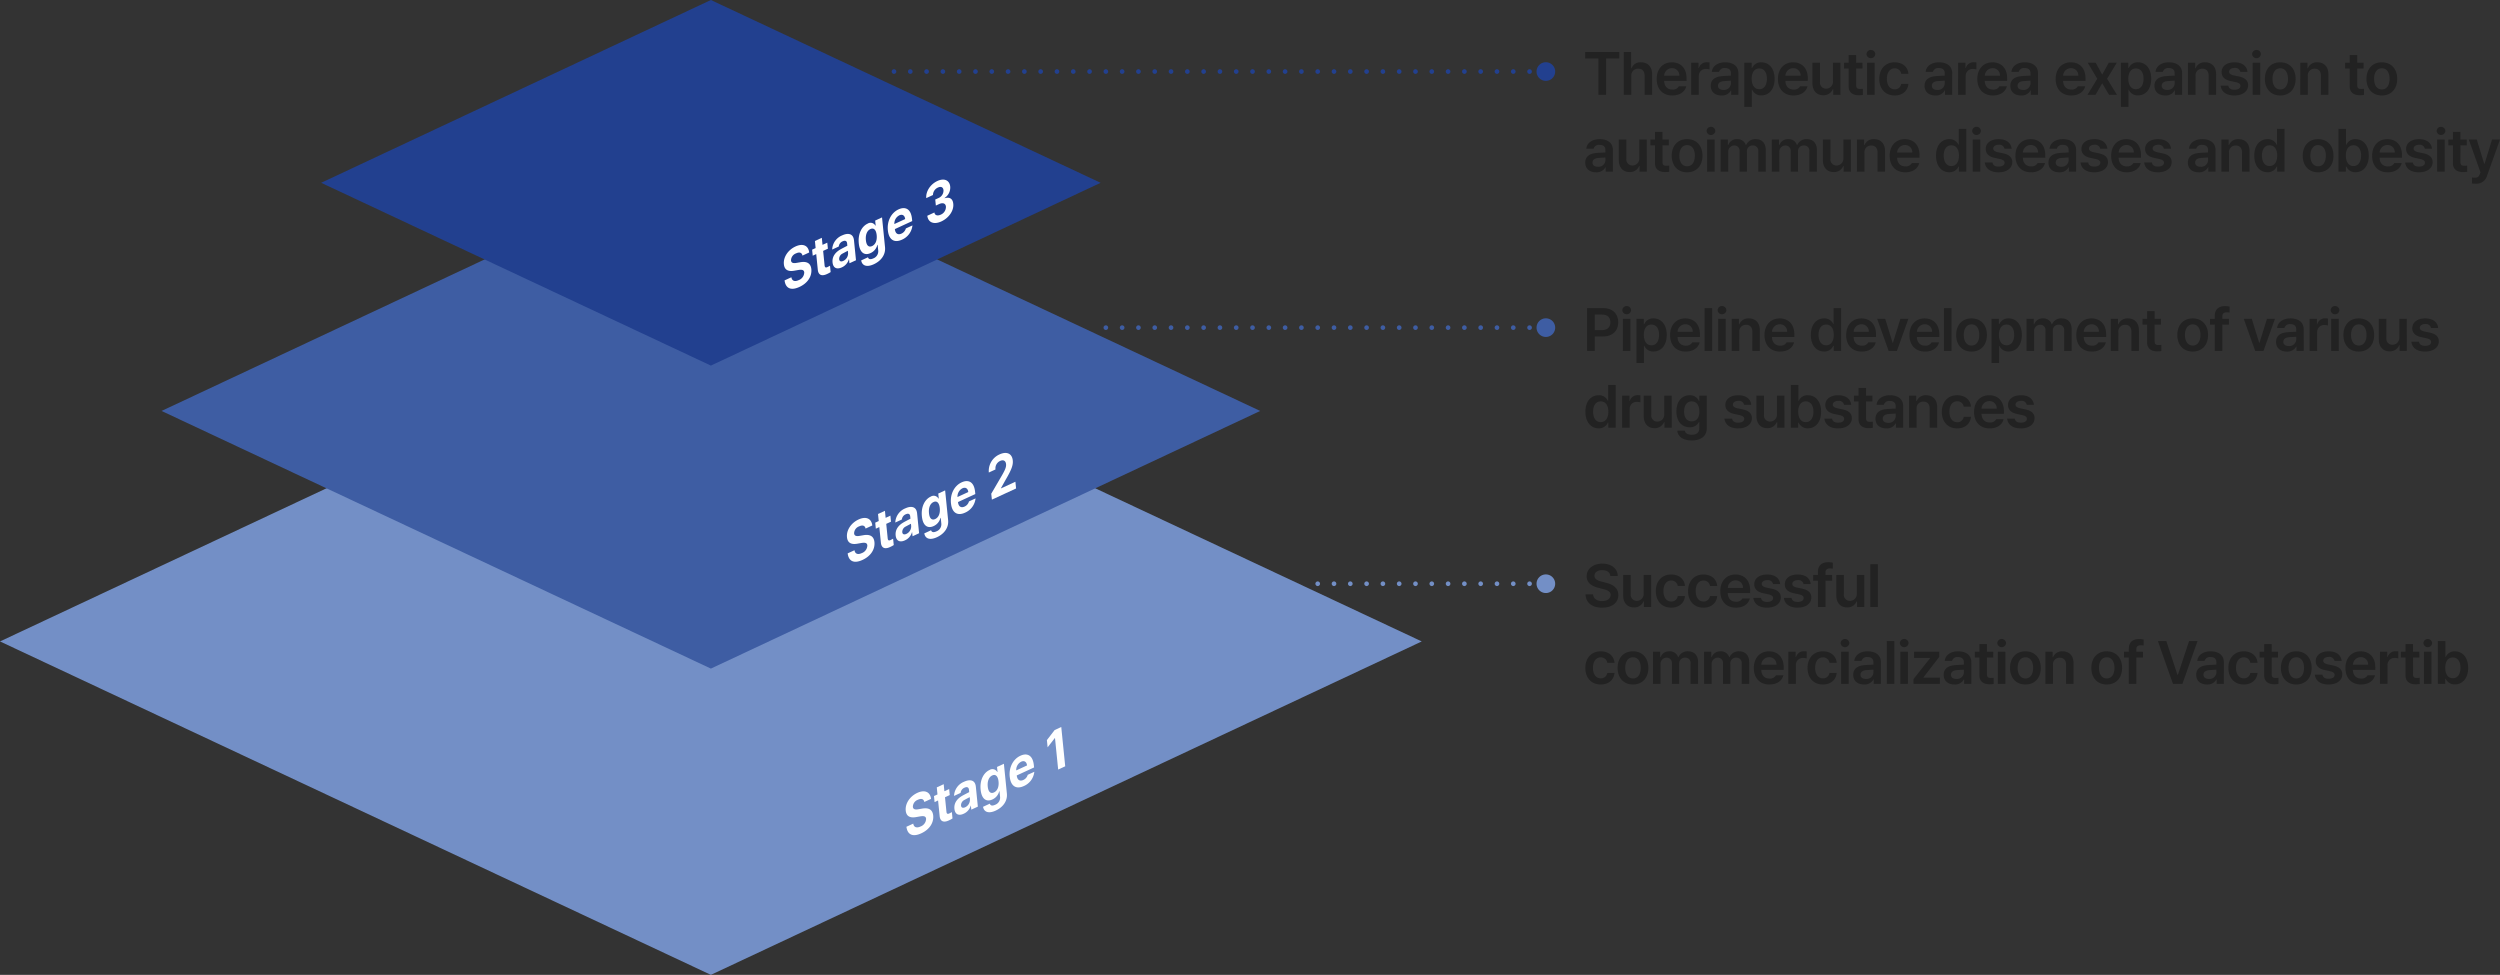 <svg xmlns="http://www.w3.org/2000/svg" width="1073.836" height="418.732" viewBox="0 0 1073.836 418.732">
  <rect x="0" y="0" width="1073.836" height="418.732" fill="#333333" stroke="none"/>
  <g id="vision02-img01_pc_en" transform="translate(-390 -1729.268)">
    <path id="패스_7060" data-name="패스 7060" d="M0,275.517,305.346,418.732,610.691,275.517,305.346,132.3Z" transform="translate(390 1729.268)" fill="#738fc6"/>
    <path id="패스_7061" data-name="패스 7061" d="M541.3,176.517,305.346,287.186,69.391,176.517,305.346,65.848Z" transform="translate(390 1729.268)" fill="#3e5da3"/>
    <path id="패스_7062" data-name="패스 7062" d="M305.346,0l-167.4,78.517,167.4,78.517,167.4-78.517Z" transform="translate(390 1729.268)" fill="#22408f"/>
    <path id="패스_7063" data-name="패스 7063" d="M394.3,343.512a3.244,3.244,0,0,0-2.191,3.037c.112,1.231,1.25,1.277,2.537,1.026l1.341-.23c2.554-.482,4.558.13,4.85,2.936.3,3.094-1.566,6.029-5.108,7.652-3.509,1.632-5.936.775-6.391-2.808l2.93-1.352c.27,1.655,1.52,1.981,3.126,1.241a3.586,3.586,0,0,0,2.394-3.326c-.116-1.154-1.072-1.276-2.7-1l-1.63.288c-2.517.431-4.165-.3-4.413-2.769-.318-3.064,1.8-6.176,4.984-7.646,3.219-1.487,5.545-.388,5.884,2.58l-2.888,1.334c-.256-1.287-1.247-1.647-2.722-.966" transform="translate(390 1729.268)" fill="#fff"/>
    <path id="패스_7064" data-name="패스 7064" d="M407.954,341.506l-2.046.944.621,6.18c.092,1.02.548,1.064,1.152.81.3-.139.819-.414,1.176-.616l.275,2.728a11.138,11.138,0,0,1-1.574.849c-2.144,1-3.722.559-3.949-1.911l-.67-6.67-1.505.7-.259-2.589,1.505-.694-.3-3.032,2.969-1.371.3,3.031,2.046-.944Z" transform="translate(390 1729.268)" fill="#fff"/>
    <path id="패스_7065" data-name="패스 7065" d="M413.614,341.649c.776-.419,2.232-1.176,2.691-1.413l-.1-1.026c-.117-1.056-.8-1.375-1.914-.873a2.706,2.706,0,0,0-1.665,2.233l-2.828,1.306a6.842,6.842,0,0,1,4.319-6.1c2.378-1.1,4.749-.9,5.046,2.161l.857,8.536-2.808,1.3-.176-1.749-.08.037a5.4,5.4,0,0,1-2.991,3.456c-2.084.973-3.748.4-4.01-2.1-.274-2.826,1.58-4.646,3.661-5.766m.953,5.1a3.549,3.549,0,0,0,2.048-3.435l-.093-.92c-.449.231-1.714.9-2.211,1.179a2.57,2.57,0,0,0-1.519,2.433c.1.969.821,1.172,1.775.743" transform="translate(390 1729.268)" fill="#fff"/>
    <path id="패스_7066" data-name="패스 7066" d="M422.25,346.545l2.927-1.352c.263.941,1.131,1.016,2.315.47a3.263,3.263,0,0,0,2.06-3.514l-.231-2.309-.141.065a5.155,5.155,0,0,1-2.9,3.489c-2.456,1.145-4.635.04-5.059-4.181-.43-4.279,1.381-7.348,3.788-8.459a2.338,2.338,0,0,1,3.339.85l.121-.056-.213-2.122,2.95-1.361,1.286,12.8c.314,3.235-1.707,5.888-4.806,7.319-3.01,1.389-5.023.671-5.433-1.641m4.69-6.167c1.482-.7,2.192-2.415,1.966-4.665s-1.205-3.323-2.7-2.634c-1.515.7-2.164,2.6-1.935,4.774.21,2.2,1.162,3.209,2.668,2.525" transform="translate(390 1729.268)" fill="#fff"/>
    <path id="패스_7067" data-name="패스 7067" d="M433.709,333.593c-.4-3.9,1.408-7.507,4.6-8.979,2.858-1.32,5.326-.263,5.76,4.052l.1.979-7.443,3.436c.192,1.912,1.284,2.64,2.82,1.944a3.405,3.405,0,0,0,1.9-2.219l2.828-1.3a7.49,7.49,0,0,1-4.525,6.139c-3.341,1.53-5.639-.031-6.032-4.047m7.429-4.82c-.165-1.535-1.188-2.221-2.512-1.6a3.962,3.962,0,0,0-2.123,3.738Z" transform="translate(390 1729.268)" fill="#fff"/>
    <path id="패스_7068" data-name="패스 7068" d="M457.546,329.153l-3.028,1.4L453.155,317l-.08.036L449.989,321l-.311-3.1L453,313.584l2.849-1.315Z" transform="translate(390 1729.268)" fill="#fff"/>
    <path id="패스_7069" data-name="패스 7069" d="M369.064,226.08a3.244,3.244,0,0,0-2.191,3.037c.112,1.23,1.25,1.277,2.537,1.025l1.341-.229c2.554-.483,4.558.129,4.85,2.935.3,3.094-1.566,6.03-5.108,7.653-3.509,1.632-5.936.775-6.391-2.809l2.93-1.351c.27,1.655,1.52,1.981,3.126,1.24a3.586,3.586,0,0,0,2.394-3.326c-.116-1.154-1.072-1.275-2.7-1l-1.63.288c-2.517.43-4.165-.3-4.413-2.77-.318-3.063,1.8-6.176,4.984-7.645,3.219-1.487,5.545-.388,5.884,2.579l-2.888,1.334c-.256-1.286-1.247-1.646-2.722-.965" transform="translate(390 1729.268)" fill="#fff"/>
    <path id="패스_7070" data-name="패스 7070" d="M382.716,224.073l-2.046.944.621,6.18c.092,1.02.548,1.064,1.152.81.3-.139.819-.414,1.176-.616l.275,2.728a11.141,11.141,0,0,1-1.574.849c-2.144,1-3.722.559-3.949-1.911l-.67-6.67-1.5.7-.259-2.589,1.5-.694-.3-3.032,2.969-1.371.3,3.031,2.046-.944Z" transform="translate(390 1729.268)" fill="#fff"/>
    <path id="패스_7071" data-name="패스 7071" d="M388.376,224.216c.776-.419,2.232-1.176,2.691-1.413l-.1-1.026c-.117-1.056-.8-1.375-1.914-.873a2.706,2.706,0,0,0-1.665,2.233l-2.828,1.306a6.841,6.841,0,0,1,4.319-6.095c2.378-1.1,4.749-.9,5.046,2.161l.857,8.536-2.808,1.3-.176-1.749-.08.037a5.4,5.4,0,0,1-2.991,3.456c-2.084.973-3.748.4-4.01-2.1-.274-2.826,1.58-4.646,3.661-5.766m.953,5.1a3.549,3.549,0,0,0,2.048-3.435l-.093-.92c-.449.231-1.714.9-2.211,1.179a2.57,2.57,0,0,0-1.519,2.433c.1.969.821,1.172,1.775.743" transform="translate(390 1729.268)" fill="#fff"/>
    <path id="패스_7072" data-name="패스 7072" d="M397.012,229.112l2.927-1.352c.263.941,1.131,1.016,2.315.47a3.263,3.263,0,0,0,2.06-3.514l-.231-2.309-.141.065a5.155,5.155,0,0,1-2.9,3.489c-2.456,1.145-4.635.04-5.059-4.181-.43-4.279,1.381-7.348,3.788-8.459a2.338,2.338,0,0,1,3.339.85l.121-.056-.213-2.122,2.95-1.361,1.286,12.8c.314,3.235-1.707,5.888-4.806,7.319-3.01,1.389-5.023.671-5.433-1.641m4.69-6.167c1.482-.7,2.192-2.415,1.966-4.665s-1.2-3.323-2.7-2.634c-1.515.7-2.164,2.6-1.935,4.774.21,2.2,1.162,3.209,2.668,2.525" transform="translate(390 1729.268)" fill="#fff"/>
    <path id="패스_7073" data-name="패스 7073" d="M408.47,216.161c-.4-3.9,1.408-7.507,4.6-8.979,2.858-1.32,5.326-.263,5.76,4.052l.1.979-7.443,3.436c.192,1.912,1.284,2.64,2.82,1.944a3.406,3.406,0,0,0,1.9-2.219l2.828-1.3a7.49,7.49,0,0,1-4.525,6.139c-3.341,1.53-5.639-.031-6.032-4.047m7.429-4.82c-.165-1.535-1.188-2.221-2.512-1.6a3.962,3.962,0,0,0-2.123,3.738Z" transform="translate(390 1729.268)" fill="#fff"/>
    <path id="패스_7074" data-name="패스 7074" d="M425.773,212.077l4.655-7.98c1.2-2.131,1.842-3.4,1.707-4.743-.151-1.5-1.217-1.987-2.55-1.359a3.484,3.484,0,0,0-1.985,3.648l-2.868,1.325a7.758,7.758,0,0,1,4.612-7.79c3.11-1.436,5.382-.327,5.677,2.6.193,1.924-.451,3.869-3.124,8.4l-1.956,3.514.01.094,6.2-2.862.29,2.891-10.392,4.8Z" transform="translate(390 1729.268)" fill="#fff"/>
    <path id="패스_7075" data-name="패스 7075" d="M341.96,108.827a3.244,3.244,0,0,0-2.191,3.037c.112,1.23,1.25,1.277,2.537,1.025l1.341-.229c2.554-.483,4.558.129,4.85,2.935.3,3.094-1.566,6.03-5.108,7.653-3.509,1.632-5.936.775-6.391-2.809l2.93-1.351c.27,1.655,1.52,1.981,3.126,1.24A3.586,3.586,0,0,0,345.448,117c-.116-1.154-1.072-1.275-2.7-1l-1.63.288c-2.517.43-4.165-.3-4.413-2.77-.318-3.063,1.8-6.176,4.984-7.645,3.219-1.487,5.545-.388,5.884,2.579l-2.888,1.334c-.256-1.286-1.247-1.646-2.722-.965" transform="translate(390 1729.268)" fill="#fff"/>
    <path id="패스_7076" data-name="패스 7076" d="M355.611,106.82l-2.046.944.621,6.18c.092,1.02.548,1.064,1.152.81.3-.139.819-.414,1.176-.616l.275,2.728a11.139,11.139,0,0,1-1.574.849c-2.144,1-3.722.559-3.949-1.911l-.67-6.67-1.505.7-.259-2.589,1.505-.694-.3-3.032L353,102.144l.3,3.031,2.046-.944Z" transform="translate(390 1729.268)" fill="#fff"/>
    <path id="패스_7077" data-name="패스 7077" d="M361.271,106.963c.776-.419,2.232-1.176,2.691-1.413l-.1-1.026c-.117-1.056-.8-1.375-1.914-.873a2.706,2.706,0,0,0-1.665,2.233l-2.828,1.306a6.841,6.841,0,0,1,4.319-6.1c2.378-1.1,4.749-.9,5.046,2.161l.857,8.536-2.808,1.3-.176-1.749-.08.037a5.4,5.4,0,0,1-2.991,3.456c-2.084.973-3.748.4-4.01-2.1-.274-2.826,1.58-4.646,3.661-5.766m.953,5.1a3.549,3.549,0,0,0,2.048-3.435l-.093-.92c-.449.231-1.714.9-2.211,1.179a2.57,2.57,0,0,0-1.519,2.433c.1.969.821,1.172,1.775.743" transform="translate(390 1729.268)" fill="#fff"/>
    <path id="패스_7078" data-name="패스 7078" d="M369.908,111.859l2.927-1.352c.263.941,1.131,1.016,2.315.47a3.263,3.263,0,0,0,2.06-3.514l-.231-2.309-.141.065a5.155,5.155,0,0,1-2.9,3.489c-2.456,1.145-4.635.04-5.059-4.181-.43-4.279,1.381-7.348,3.788-8.459a2.338,2.338,0,0,1,3.339.85l.121-.056-.213-2.122,2.95-1.361,1.286,12.8c.314,3.235-1.707,5.888-4.806,7.319-3.01,1.389-5.023.671-5.433-1.641m4.69-6.167c1.482-.7,2.192-2.415,1.966-4.665s-1.2-3.323-2.7-2.634c-1.515.7-2.164,2.6-1.935,4.774.21,2.2,1.162,3.209,2.668,2.525" transform="translate(390 1729.268)" fill="#fff"/>
    <path id="패스_7079" data-name="패스 7079" d="M381.366,98.908c-.4-3.9,1.408-7.507,4.6-8.979,2.858-1.32,5.326-.263,5.76,4.052l.1.979L384.378,98.4c.192,1.912,1.284,2.64,2.82,1.944a3.406,3.406,0,0,0,1.9-2.219l2.828-1.305a7.49,7.49,0,0,1-4.525,6.139c-3.341,1.53-5.639-.031-6.032-4.047m7.429-4.82c-.165-1.535-1.188-2.221-2.512-1.6a3.962,3.962,0,0,0-2.123,3.738Z" transform="translate(390 1729.268)" fill="#fff"/>
    <path id="패스_7080" data-name="패스 7080" d="M398.306,92.674l3.049-1.408c.178,1.236,1.313,1.578,2.72.941a3.612,3.612,0,0,0,2.234-3.448c-.128-1.38-1.278-1.862-2.984-1.087l-1.345.621-.26-2.588,1.345-.621a3.5,3.5,0,0,0,2.2-3.359c-.12-1.3-1.062-1.791-2.345-1.187a3.553,3.553,0,0,0-2.174,3.224L397.86,85.1c-.241-2.926,1.8-5.981,4.781-7.357,3.029-1.4,5.255-.242,5.514,2.433a5.323,5.323,0,0,1-2.391,4.837l.015.14c2.167-.683,3.492.279,3.683,2.4.311,2.882-1.838,6.046-5.117,7.561-3.189,1.472-5.682.487-6.039-2.435" transform="translate(390 1729.268)" fill="#fff"/>
    <path id="패스_7091" data-name="패스 7091" d="M0,0H610.691V418.732H0Z" transform="translate(390 1729.268)" fill="none"/>
    <path id="패스_7092" data-name="패스 7092" d="M.889-15.615H6.576V0h3.3V-15.615h5.662v-2.768H.889ZM20.707-8.074a2.862,2.862,0,0,1,3-3.148c1.7-.013,2.7,1.066,2.717,2.945V0h3.225V-8.785c0-3.326-1.892-5.18-4.748-5.18a4.011,4.011,0,0,0-4.088,2.514H20.63v-6.932H17.457V0h3.25ZM38.315.279c3.2,0,5.408-1.574,5.992-3.961H41.134A2.915,2.915,0,0,1,38.341-2.26c-2.095.013-3.479-1.384-3.529-3.732h9.623V-7.008c0-4.837-2.92-6.957-6.3-6.957-3.936,0-6.525,2.895-6.525,7.16C31.612-2.488,34.164.279,38.315.279ZM34.824-8.2a3.357,3.357,0,0,1,3.364-3.25A3.081,3.081,0,0,1,41.337-8.2ZM46.428,0h3.25V-8.125a2.97,2.97,0,0,1,3.123-3,6.266,6.266,0,0,1,1.5.2v-3a11.051,11.051,0,0,0-1.168-.076,3.437,3.437,0,0,0-3.4,2.488h-.152v-2.285H46.428ZM54.82-3.885c0,2.729,1.993,4.164,4.621,4.164A4.281,4.281,0,0,0,63.5-1.9h.1V0h3.1V-9.217c0-3.669-3.021-4.748-5.637-4.748-3.453,0-5.561,1.765-5.789,4.113H58.4a2.384,2.384,0,0,1,2.59-1.65c1.612,0,2.488.787,2.488,2.158l.013,1.1c-.609.025-2.577.114-3.542.19C57.4-7.884,54.82-6.982,54.82-3.885Zm3.123-.025c0-1.206.978-1.854,2.514-1.98.647-.051,2.45-.165,3.034-.19l.013,1.13a2.953,2.953,0,0,1-3.225,2.844C58.921-2.107,57.943-2.717,57.943-3.91ZM69.23,5.18h3.25V-2.184h.127A4.182,4.182,0,0,0,76.568.254c3.25-.013,5.675-2.6,5.687-7.135-.013-4.6-2.514-7.084-5.687-7.084a4.119,4.119,0,0,0-3.961,2.437h-.2v-2.26H69.23ZM72.4-6.906c.013-2.679,1.155-4.405,3.275-4.418,2.171.013,3.275,1.854,3.275,4.418,0,2.6-1.13,4.494-3.275,4.494C73.585-2.412,72.417-4.215,72.4-6.906ZM90.394.279c3.2,0,5.408-1.574,5.992-3.961H93.212A2.915,2.915,0,0,1,90.419-2.26c-2.095.013-3.479-1.384-3.529-3.732h9.623V-7.008c0-4.837-2.92-6.957-6.3-6.957-3.936,0-6.525,2.895-6.525,7.16C83.691-2.488,86.242.279,90.394.279ZM86.9-8.2a3.357,3.357,0,0,1,3.364-3.25A3.081,3.081,0,0,1,93.415-8.2Zm20.415,2.412a2.948,2.948,0,0,1-2.945,3.148,2.58,2.58,0,0,1-2.615-2.869v-8.277h-3.25V-5c.013,3.3,1.892,5.18,4.621,5.18a4.257,4.257,0,0,0,4.139-2.615h.152V0h3.123V-13.787h-3.225Zm12.683-8h-2.717v-3.3h-3.225v3.3h-1.98V-11.3h1.98v7.693c-.025,2.59,1.854,3.8,4.291,3.783a10.168,10.168,0,0,0,1.828-.127V-2.59c-.406.025-1.041.063-1.422.051-.812-.013-1.473-.279-1.473-1.6V-11.3H120ZM121.968,0h3.25V-13.787h-3.25Zm-.229-17.519a1.847,1.847,0,0,0,1.879,1.777,1.847,1.847,0,0,0,1.879-1.777,1.827,1.827,0,0,0-1.879-1.752A1.827,1.827,0,0,0,121.74-17.519ZM133.814.279c3.466,0,5.675-2.069,5.916-4.977h-3.1a2.721,2.721,0,0,1-2.793,2.336c-2.031-.013-3.352-1.7-3.352-4.545,0-2.78,1.346-4.456,3.352-4.469a2.733,2.733,0,0,1,2.793,2.336h3.1c-.229-2.971-2.577-4.926-5.916-4.926-4.037,0-6.6,2.907-6.6,7.135C127.212-2.666,129.7.279,133.814.279Zm12.849-4.164c0,2.729,1.993,4.164,4.621,4.164A4.281,4.281,0,0,0,155.346-1.9h.1V0h3.1V-9.217c0-3.669-3.021-4.748-5.637-4.748-3.453,0-5.561,1.765-5.789,4.113h3.123a2.384,2.384,0,0,1,2.59-1.65c1.612,0,2.488.787,2.488,2.158l.013,1.1c-.609.025-2.577.114-3.542.19C149.239-7.884,146.662-6.982,146.662-3.885Zm3.123-.025c0-1.206.978-1.854,2.514-1.98.647-.051,2.45-.165,3.034-.19l.013,1.13a2.953,2.953,0,0,1-3.225,2.844C150.763-2.107,149.785-2.717,149.785-3.91ZM161.072,0h3.25V-8.125a2.97,2.97,0,0,1,3.123-3,6.266,6.266,0,0,1,1.5.2v-3a11.051,11.051,0,0,0-1.168-.076,3.437,3.437,0,0,0-3.4,2.488h-.152v-2.285h-3.148Zm14.956.279c3.2,0,5.408-1.574,5.992-3.961h-3.174a2.915,2.915,0,0,1-2.793,1.422c-2.095.013-3.479-1.384-3.529-3.732h9.623V-7.008c0-4.837-2.92-6.957-6.3-6.957-3.936,0-6.525,2.895-6.525,7.16C169.324-2.488,171.876.279,176.028.279ZM172.536-8.2a3.357,3.357,0,0,1,3.364-3.25,3.081,3.081,0,0,1,3.148,3.25Zm10.969,4.316c0,2.729,1.993,4.164,4.621,4.164A4.281,4.281,0,0,0,192.189-1.9h.1V0h3.1V-9.217c0-3.669-3.021-4.748-5.637-4.748-3.453,0-5.561,1.765-5.789,4.113h3.123a2.384,2.384,0,0,1,2.59-1.65c1.612,0,2.488.787,2.488,2.158l.013,1.1c-.609.025-2.577.114-3.542.19C186.083-7.884,183.506-6.982,183.506-3.885Zm3.123-.025c0-1.206.978-1.854,2.514-1.98.647-.051,2.45-.165,3.034-.19l.013,1.13a2.953,2.953,0,0,1-3.225,2.844C187.606-2.107,186.629-2.717,186.629-3.91ZM209.684.279c3.2,0,5.408-1.574,5.992-3.961H212.5A2.915,2.915,0,0,1,209.71-2.26c-2.095.013-3.479-1.384-3.529-3.732H215.8V-7.008c0-4.837-2.92-6.957-6.3-6.957-3.936,0-6.525,2.895-6.525,7.16C202.981-2.488,205.533.279,209.684.279ZM206.193-8.2a3.357,3.357,0,0,1,3.364-3.25,3.081,3.081,0,0,1,3.148,3.25Zm13.978-5.586h-3.428l4.113,6.881L216.642,0H220.1l2.869-4.977L225.91,0h3.4l-4.24-6.906,4.164-6.881h-3.428l-2.844,5.1ZM231,5.18h3.25V-2.184h.127A4.182,4.182,0,0,0,238.339.254c3.25-.013,5.675-2.6,5.687-7.135-.013-4.6-2.514-7.084-5.687-7.084a4.119,4.119,0,0,0-3.961,2.437h-.2v-2.26H231Zm3.174-12.086c.013-2.679,1.155-4.405,3.275-4.418,2.171.013,3.275,1.854,3.275,4.418,0,2.6-1.13,4.494-3.275,4.494C235.355-2.412,234.187-4.215,234.175-6.906Zm11.236,3.021c0,2.729,1.993,4.164,4.621,4.164A4.281,4.281,0,0,0,254.094-1.9h.1V0h3.1V-9.217c0-3.669-3.021-4.748-5.637-4.748-3.453,0-5.561,1.765-5.789,4.113h3.123a2.384,2.384,0,0,1,2.59-1.65c1.612,0,2.488.787,2.488,2.158l.013,1.1c-.609.025-2.577.114-3.542.19C247.988-7.884,245.411-6.982,245.411-3.885Zm3.123-.025c0-1.206.978-1.854,2.514-1.98.647-.051,2.45-.165,3.034-.19l.013,1.13a2.953,2.953,0,0,1-3.225,2.844C249.511-2.107,248.534-2.717,248.534-3.91ZM263.07-8.074a2.826,2.826,0,0,1,2.92-3.148c1.688-.013,2.691,1.092,2.691,2.945V0h3.225V-8.785c.013-3.3-1.866-5.18-4.723-5.18a4.1,4.1,0,0,0-4.088,2.514h-.178v-2.336h-3.1V0h3.25ZM282.3-9.852h3.072c-.241-2.5-2.272-4.113-5.561-4.113-3.364,0-5.573,1.663-5.561,4.215-.013,1.968,1.32,3.313,3.885,3.834l2.209.482c1.371.292,1.993.8,2.006,1.6-.013,1.028-1.028,1.663-2.59,1.65-1.511.013-2.425-.571-2.615-1.752h-3.3c.343,2.641,2.412,4.215,5.916,4.215,3.605,0,5.878-1.8,5.891-4.393-.013-1.98-1.282-3.187-3.885-3.758l-2.336-.482c-1.4-.33-1.968-.863-1.955-1.574-.013-.939,1-1.638,2.387-1.625A2.2,2.2,0,0,1,282.3-9.852ZM287.6,0h3.25V-13.787H287.6Zm-.229-17.519a1.847,1.847,0,0,0,1.879,1.777,1.847,1.847,0,0,0,1.879-1.777,1.827,1.827,0,0,0-1.879-1.752A1.827,1.827,0,0,0,287.37-17.519ZM299.444.279c4.037,0,6.614-2.856,6.6-7.109.013-4.291-2.564-7.135-6.6-7.135s-6.6,2.844-6.6,7.135C292.842-2.577,295.419.279,299.444.279Zm-3.326-7.135c0-2.526,1.1-4.558,3.352-4.545,2.209-.013,3.313,2.019,3.3,4.545.013,2.526-1.092,4.545-3.3,4.545C297.222-2.311,296.118-4.329,296.118-6.855Zm15.171-1.219a2.826,2.826,0,0,1,2.92-3.148c1.688-.013,2.691,1.092,2.691,2.945V0h3.225V-8.785c.013-3.3-1.866-5.18-4.723-5.18a4.1,4.1,0,0,0-4.088,2.514h-.178v-2.336h-3.1V0h3.25Zm23.944-5.713h-2.717v-3.3h-3.225v3.3h-1.98V-11.3h1.98v7.693c-.025,2.59,1.854,3.8,4.291,3.783a10.168,10.168,0,0,0,1.828-.127V-2.59c-.406.025-1.041.063-1.422.051-.812-.013-1.473-.279-1.473-1.6V-11.3h2.717ZM343.08.279c4.037,0,6.614-2.856,6.6-7.109.013-4.291-2.564-7.135-6.6-7.135s-6.6,2.844-6.6,7.135C336.478-2.577,339.055.279,343.08.279Zm-3.326-7.135c0-2.526,1.1-4.558,3.352-4.545,2.209-.013,3.313,2.019,3.3,4.545.013,2.526-1.092,4.545-3.3,4.545C340.858-2.311,339.753-4.329,339.753-6.855ZM.914,29.115c0,2.729,1.993,4.164,4.621,4.164A4.281,4.281,0,0,0,9.6,31.1h.1V33h3.1V23.783c0-3.669-3.021-4.748-5.637-4.748-3.453,0-5.561,1.765-5.789,4.113H4.494a2.384,2.384,0,0,1,2.59-1.65c1.612,0,2.488.787,2.488,2.158l.013,1.1c-.609.025-2.577.114-3.542.19C3.491,25.116.914,26.018.914,29.115Zm3.123-.025c0-1.206.978-1.854,2.514-1.98.647-.051,2.45-.165,3.034-.19l.013,1.13a2.953,2.953,0,0,1-3.225,2.844C5.015,30.893,4.037,30.283,4.037,29.09Zm20.1-1.879a2.948,2.948,0,0,1-2.945,3.148,2.58,2.58,0,0,1-2.615-2.869V19.213h-3.25V28c.013,3.3,1.892,5.18,4.621,5.18a4.257,4.257,0,0,0,4.139-2.615h.152V33h3.123V19.213H24.134Zm12.683-8H34.1v-3.3H30.876v3.3H28.9V21.7h1.98v7.693c-.025,2.59,1.854,3.8,4.291,3.783A10.168,10.168,0,0,0,37,33.051V30.41c-.406.025-1.041.063-1.422.051-.812-.013-1.473-.279-1.473-1.6V21.7h2.717Zm7.846,14.066c4.037,0,6.614-2.856,6.6-7.109.013-4.291-2.564-7.135-6.6-7.135s-6.6,2.844-6.6,7.135C38.062,30.423,40.639,33.279,44.664,33.279Zm-3.326-7.135c0-2.526,1.1-4.558,3.352-4.545,2.209-.013,3.313,2.019,3.3,4.545.013,2.526-1.092,4.545-3.3,4.545C42.442,30.689,41.337,28.671,41.337,26.145ZM53.259,33h3.25V19.213h-3.25ZM53.03,15.481a1.882,1.882,0,0,0,3.758,0,1.884,1.884,0,0,0-3.758,0ZM59.087,33h3.25V24.621a2.644,2.644,0,0,1,2.539-2.869,2.226,2.226,0,0,1,2.336,2.361V33H70.36V24.393a2.408,2.408,0,0,1,2.514-2.641,2.23,2.23,0,0,1,2.361,2.488V33H78.46V23.732c.013-3.072-1.765-4.7-4.291-4.7a4.212,4.212,0,0,0-4.139,2.514h-.152a3.677,3.677,0,0,0-3.732-2.514,3.8,3.8,0,0,0-3.783,2.514h-.178V19.213h-3.1Zm21.951,0h3.25V24.621a2.644,2.644,0,0,1,2.539-2.869,2.226,2.226,0,0,1,2.336,2.361V33h3.148V24.393a2.408,2.408,0,0,1,2.514-2.641,2.23,2.23,0,0,1,2.361,2.488V33h3.225V23.732c.013-3.072-1.765-4.7-4.291-4.7a4.212,4.212,0,0,0-4.139,2.514h-.152A3.677,3.677,0,0,0,88.1,19.035a3.8,3.8,0,0,0-3.783,2.514h-.178V19.213h-3.1ZM111.8,27.211a2.948,2.948,0,0,1-2.945,3.148,2.58,2.58,0,0,1-2.615-2.869V19.213h-3.25V28c.013,3.3,1.892,5.18,4.621,5.18a4.257,4.257,0,0,0,4.139-2.615h.152V33h3.123V19.213H111.8Zm9.052-2.285a2.826,2.826,0,0,1,2.92-3.148c1.688-.013,2.691,1.092,2.691,2.945V33h3.225V24.215c.013-3.3-1.866-5.18-4.723-5.18a4.1,4.1,0,0,0-4.088,2.514H120.7V19.213h-3.1V33h3.25Zm17.533,8.354c3.2,0,5.408-1.574,5.992-3.961H141.2a2.915,2.915,0,0,1-2.793,1.422c-2.095.013-3.479-1.384-3.529-3.732H144.5V25.992c0-4.837-2.92-6.957-6.3-6.957-3.936,0-6.525,2.895-6.525,7.16C131.68,30.512,134.232,33.279,138.383,33.279Zm-3.491-8.48a3.357,3.357,0,0,1,3.364-3.25A3.081,3.081,0,0,1,141.4,24.8Zm22.383,8.455a4.182,4.182,0,0,0,3.961-2.437h.178V33h3.174V14.617h-3.225v6.855h-.127a4.107,4.107,0,0,0-3.936-2.437c-3.2,0-5.713,2.488-5.713,7.084C151.588,30.651,154.038,33.241,157.275,33.254Zm-2.387-7.16c0-2.564,1.117-4.405,3.275-4.418,2.107.013,3.275,1.739,3.275,4.418s-1.181,4.494-3.275,4.494C156.031,30.588,154.888,28.7,154.888,26.094ZM167.343,33h3.25V19.213h-3.25Zm-.229-17.519a1.882,1.882,0,0,0,3.758,0,1.883,1.883,0,0,0-3.758,0Zm13.876,7.668h3.072c-.241-2.5-2.272-4.113-5.561-4.113-3.364,0-5.573,1.663-5.561,4.215-.013,1.968,1.32,3.313,3.885,3.834l2.209.482c1.371.292,1.993.8,2.006,1.6-.013,1.028-1.028,1.663-2.59,1.65-1.511.013-2.425-.571-2.615-1.752h-3.3c.343,2.641,2.412,4.215,5.916,4.215,3.605,0,5.878-1.8,5.891-4.393-.013-1.98-1.282-3.187-3.885-3.758l-2.336-.482c-1.4-.33-1.968-.863-1.955-1.574-.013-.939,1-1.638,2.387-1.625A2.2,2.2,0,0,1,180.991,23.148ZM192.4,33.279c3.2,0,5.408-1.574,5.992-3.961h-3.174a2.915,2.915,0,0,1-2.793,1.422c-2.095.013-3.479-1.384-3.529-3.732h9.623V25.992c0-4.837-2.92-6.957-6.3-6.957-3.936,0-6.525,2.895-6.525,7.16C185.7,30.512,188.253,33.279,192.4,33.279Zm-3.491-8.48a3.357,3.357,0,0,1,3.364-3.25,3.081,3.081,0,0,1,3.148,3.25Zm10.969,4.316c0,2.729,1.993,4.164,4.621,4.164a4.281,4.281,0,0,0,4.063-2.184h.1V33h3.1V23.783c0-3.669-3.021-4.748-5.637-4.748-3.453,0-5.561,1.765-5.789,4.113h3.123a2.384,2.384,0,0,1,2.59-1.65c1.612,0,2.488.787,2.488,2.158l.013,1.1c-.609.025-2.577.114-3.542.19C202.46,25.116,199.883,26.018,199.883,29.115Zm3.123-.025c0-1.206.978-1.854,2.514-1.98.647-.051,2.45-.165,3.034-.19l.013,1.13a2.953,2.953,0,0,1-3.225,2.844C203.983,30.893,203.006,30.283,203.006,29.09Zm19.107-5.941h3.072c-.241-2.5-2.272-4.113-5.561-4.113-3.364,0-5.573,1.663-5.561,4.215-.013,1.968,1.32,3.313,3.885,3.834l2.209.482c1.371.292,1.993.8,2.006,1.6-.013,1.028-1.028,1.663-2.59,1.65-1.511.013-2.425-.571-2.615-1.752h-3.3c.343,2.641,2.412,4.215,5.916,4.215,3.605,0,5.878-1.8,5.891-4.393-.013-1.98-1.282-3.187-3.885-3.758l-2.336-.482c-1.4-.33-1.968-.863-1.955-1.574-.013-.939,1-1.638,2.387-1.625A2.2,2.2,0,0,1,222.113,23.148Zm11.414,10.131c3.2,0,5.408-1.574,5.992-3.961h-3.174a2.915,2.915,0,0,1-2.793,1.422c-2.095.013-3.479-1.384-3.529-3.732h9.623V25.992c0-4.837-2.92-6.957-6.3-6.957-3.936,0-6.525,2.895-6.525,7.16C226.823,30.512,229.375,33.279,233.526,33.279Zm-3.491-8.48a3.357,3.357,0,0,1,3.364-3.25,3.081,3.081,0,0,1,3.148,3.25Zm19.424-1.65h3.072c-.241-2.5-2.272-4.113-5.561-4.113-3.364,0-5.573,1.663-5.561,4.215-.013,1.968,1.32,3.313,3.885,3.834l2.209.482c1.371.292,1.993.8,2.006,1.6-.013,1.028-1.028,1.663-2.59,1.65-1.511.013-2.425-.571-2.615-1.752H241c.343,2.641,2.412,4.215,5.916,4.215,3.605,0,5.878-1.8,5.891-4.393-.013-1.98-1.282-3.187-3.885-3.758l-2.336-.482c-1.4-.33-1.968-.863-1.955-1.574-.013-.939,1-1.638,2.387-1.625A2.2,2.2,0,0,1,249.459,23.148Zm10.31,5.967c0,2.729,1.993,4.164,4.621,4.164a4.281,4.281,0,0,0,4.062-2.184h.1V33h3.1V23.783c0-3.669-3.021-4.748-5.637-4.748-3.453,0-5.561,1.765-5.789,4.113h3.123a2.384,2.384,0,0,1,2.59-1.65c1.612,0,2.488.787,2.488,2.158l.013,1.1c-.609.025-2.577.114-3.542.19C262.346,25.116,259.769,26.018,259.769,29.115Zm3.123-.025c0-1.206.978-1.854,2.514-1.98.647-.051,2.45-.165,3.034-.19l.013,1.13a2.953,2.953,0,0,1-3.225,2.844C263.87,30.893,262.892,30.283,262.892,29.09Zm14.537-4.164a2.826,2.826,0,0,1,2.92-3.148c1.688-.013,2.691,1.092,2.691,2.945V33h3.225V24.215c.013-3.3-1.866-5.18-4.723-5.18a4.1,4.1,0,0,0-4.088,2.514h-.178V19.213h-3.1V33h3.25Zm16.543,8.328a4.182,4.182,0,0,0,3.961-2.437h.178V33h3.174V14.617h-3.225v6.855h-.127A4.107,4.107,0,0,0,294,19.035c-3.2,0-5.713,2.488-5.713,7.084C288.284,30.651,290.734,33.241,293.971,33.254Zm-2.387-7.16c0-2.564,1.117-4.405,3.275-4.418,2.107.013,3.275,1.739,3.275,4.418s-1.181,4.494-3.275,4.494C292.727,30.588,291.584,28.7,291.584,26.094Zm24.122,7.186c4.037,0,6.614-2.856,6.6-7.109.013-4.291-2.564-7.135-6.6-7.135s-6.6,2.844-6.6,7.135C309.1,30.423,311.682,33.279,315.707,33.279Zm-3.326-7.135c0-2.526,1.1-4.558,3.352-4.545,2.209-.013,3.313,2.019,3.3,4.545.013,2.526-1.092,4.545-3.3,4.545C313.485,30.689,312.38,28.671,312.38,26.145ZM324.454,33h3.174V30.816h.2a4.168,4.168,0,0,0,3.961,2.437c3.237-.013,5.675-2.6,5.688-7.135-.013-4.6-2.526-7.084-5.713-7.084a4.092,4.092,0,0,0-3.936,2.437H327.7V14.617h-3.25Zm3.174-6.906c0-2.679,1.155-4.405,3.25-4.418,2.184.013,3.288,1.854,3.3,4.418-.013,2.6-1.143,4.494-3.3,4.494C328.809,30.588,327.628,28.785,327.628,26.094Zm17.99,7.186c3.2,0,5.408-1.574,5.992-3.961h-3.174a2.915,2.915,0,0,1-2.793,1.422c-2.095.013-3.479-1.384-3.529-3.732h9.623V25.992c0-4.837-2.92-6.957-6.3-6.957-3.936,0-6.525,2.895-6.525,7.16C338.915,30.512,341.466,33.279,345.618,33.279Zm-3.491-8.48a3.357,3.357,0,0,1,3.364-3.25,3.081,3.081,0,0,1,3.148,3.25Zm19.424-1.65h3.072c-.241-2.5-2.272-4.113-5.561-4.113-3.364,0-5.573,1.663-5.561,4.215-.013,1.968,1.32,3.313,3.885,3.834l2.209.482c1.371.292,1.993.8,2.006,1.6-.013,1.028-1.028,1.663-2.59,1.65-1.511.013-2.425-.571-2.615-1.752h-3.3c.343,2.641,2.412,4.215,5.916,4.215,3.605,0,5.878-1.8,5.891-4.393-.013-1.98-1.282-3.187-3.885-3.758l-2.336-.482c-1.4-.33-1.968-.863-1.955-1.574-.013-.939,1-1.638,2.387-1.625A2.2,2.2,0,0,1,361.551,23.148ZM366.845,33h3.25V19.213h-3.25Zm-.229-17.519a1.882,1.882,0,0,0,3.758,0,1.884,1.884,0,0,0-3.758,0Zm12.937,3.732h-2.717v-3.3h-3.225v3.3h-1.98V21.7h1.98v7.693c-.025,2.59,1.854,3.8,4.291,3.783a10.168,10.168,0,0,0,1.828-.127V30.41c-.406.025-1.041.063-1.422.051-.812-.013-1.473-.279-1.473-1.6V21.7h2.717Zm3.923,18.967a4.721,4.721,0,0,0,4.824-3.5l5.535-15.463h-3.428l-3.2,10.41h-.152l-3.2-10.41H380.43l5.027,14.066-.279.736c-.559,1.485-1.219,1.536-2.006,1.549-.432-.013-.978-.013-1.371-.051V38.1C382.22,38.154,382.83,38.167,383.477,38.18Z" transform="translate(1070 1770)" fill="#222"/>
    <path id="패스_7093" data-name="패스 7093" d="M1.7,0H5V-6.221H8.557c4.24,0,6.513-2.552,6.525-6.068-.013-3.529-2.26-6.094-6.475-6.094H1.7ZM5-8.937v-6.678H8.1c2.488,0,3.605,1.358,3.605,3.326,0,1.942-1.117,3.339-3.605,3.352ZM17.076,0h3.25V-13.787h-3.25Zm-.229-17.519a1.847,1.847,0,0,0,1.879,1.777A1.847,1.847,0,0,0,20.6-17.519a1.827,1.827,0,0,0-1.879-1.752A1.827,1.827,0,0,0,16.847-17.519ZM22.9,5.18h3.25V-2.184h.127A4.182,4.182,0,0,0,30.241.254c3.25-.013,5.675-2.6,5.687-7.135-.013-4.6-2.514-7.084-5.687-7.084a4.119,4.119,0,0,0-3.961,2.437h-.2v-2.26H22.9ZM26.077-6.906c.013-2.679,1.155-4.405,3.275-4.418,2.171.013,3.275,1.854,3.275,4.418,0,2.6-1.13,4.494-3.275,4.494C27.258-2.412,26.09-4.215,26.077-6.906ZM44.067.279c3.2,0,5.408-1.574,5.992-3.961H46.885A2.915,2.915,0,0,1,44.092-2.26C42-2.247,40.614-3.644,40.563-5.992h9.623V-7.008c0-4.837-2.92-6.957-6.3-6.957-3.936,0-6.525,2.895-6.525,7.16C37.364-2.488,39.916.279,44.067.279ZM40.576-8.2a3.357,3.357,0,0,1,3.364-3.25A3.081,3.081,0,0,1,47.088-8.2ZM55.43-18.383H52.18V0h3.25ZM58.007,0h3.25V-13.787h-3.25Zm-.229-17.519a1.847,1.847,0,0,0,1.879,1.777,1.847,1.847,0,0,0,1.879-1.777,1.827,1.827,0,0,0-1.879-1.752A1.827,1.827,0,0,0,57.779-17.519Zm9.306,9.445A2.826,2.826,0,0,1,70-11.223c1.688-.013,2.691,1.092,2.691,2.945V0h3.225V-8.785c.013-3.3-1.866-5.18-4.723-5.18a4.1,4.1,0,0,0-4.088,2.514h-.178v-2.336h-3.1V0h3.25ZM84.618.279c3.2,0,5.408-1.574,5.992-3.961H87.436A2.915,2.915,0,0,1,84.643-2.26c-2.095.013-3.479-1.384-3.529-3.732h9.623V-7.008c0-4.837-2.92-6.957-6.3-6.957-3.936,0-6.525,2.895-6.525,7.16C77.915-2.488,80.466.279,84.618.279ZM81.127-8.2a3.357,3.357,0,0,1,3.364-3.25A3.081,3.081,0,0,1,87.639-8.2ZM103.509.254a4.182,4.182,0,0,0,3.961-2.437h.178V0h3.174V-18.383H107.6v6.855h-.127a4.107,4.107,0,0,0-3.936-2.437c-3.2,0-5.713,2.488-5.713,7.084C97.822-2.349,100.272.241,103.509.254Zm-2.387-7.16c0-2.564,1.117-4.405,3.275-4.418,2.107.013,3.275,1.739,3.275,4.418s-1.181,4.494-3.275,4.494C102.265-2.412,101.123-4.3,101.123-6.906ZM119.7.279c3.2,0,5.408-1.574,5.992-3.961h-3.174a2.915,2.915,0,0,1-2.793,1.422c-2.095.013-3.479-1.384-3.529-3.732h9.623V-7.008c0-4.837-2.92-6.957-6.3-6.957-3.936,0-6.525,2.895-6.525,7.16C112.993-2.488,115.545.279,119.7.279ZM116.205-8.2a3.357,3.357,0,0,1,3.364-3.25,3.081,3.081,0,0,1,3.148,3.25Zm23.512-5.586H136.29l-3.2,10.258h-.152l-3.174-10.258h-3.453L131.237,0h3.555ZM146.878.279c3.2,0,5.408-1.574,5.992-3.961H149.7A2.915,2.915,0,0,1,146.9-2.26c-2.095.013-3.479-1.384-3.529-3.732H153V-7.008c0-4.837-2.92-6.957-6.3-6.957-3.936,0-6.525,2.895-6.525,7.16C140.175-2.488,142.727.279,146.878.279ZM143.387-8.2a3.357,3.357,0,0,1,3.364-3.25A3.081,3.081,0,0,1,149.9-8.2Zm14.854-10.182h-3.25V0h3.25Zm8.6,18.662c4.037,0,6.614-2.856,6.6-7.109.013-4.291-2.564-7.135-6.6-7.135s-6.6,2.844-6.6,7.135C160.235-2.577,162.812.279,166.836.279ZM163.51-6.855c0-2.526,1.1-4.558,3.352-4.545,2.209-.013,3.313,2.019,3.3,4.545.013,2.526-1.092,4.545-3.3,4.545C164.615-2.311,163.51-4.329,163.51-6.855ZM175.431,5.18h3.25V-2.184h.127A4.182,4.182,0,0,0,182.769.254c3.25-.013,5.675-2.6,5.687-7.135-.013-4.6-2.514-7.084-5.687-7.084a4.119,4.119,0,0,0-3.961,2.437h-.2v-2.26h-3.174Zm3.174-12.086c.013-2.679,1.155-4.405,3.275-4.418,2.171.013,3.275,1.854,3.275,4.418,0,2.6-1.13,4.494-3.275,4.494C179.786-2.412,178.618-4.215,178.605-6.906ZM190.476,0h3.25V-8.379a2.644,2.644,0,0,1,2.539-2.869A2.226,2.226,0,0,1,198.6-8.887V0h3.148V-8.607a2.408,2.408,0,0,1,2.514-2.641,2.23,2.23,0,0,1,2.361,2.488V0h3.225V-9.268c.013-3.072-1.765-4.7-4.291-4.7a4.212,4.212,0,0,0-4.139,2.514h-.152a3.677,3.677,0,0,0-3.732-2.514,3.8,3.8,0,0,0-3.783,2.514h-.178v-2.336h-3.1Zm28.07.279c3.2,0,5.408-1.574,5.992-3.961h-3.174a2.915,2.915,0,0,1-2.793,1.422c-2.095.013-3.479-1.384-3.529-3.732h9.623V-7.008c0-4.837-2.92-6.957-6.3-6.957-3.936,0-6.525,2.895-6.525,7.16C211.843-2.488,214.394.279,218.546.279ZM215.055-8.2a3.357,3.357,0,0,1,3.364-3.25,3.081,3.081,0,0,1,3.148,3.25Zm14.854.127a2.826,2.826,0,0,1,2.92-3.148c1.688-.013,2.691,1.092,2.691,2.945V0h3.225V-8.785c.013-3.3-1.866-5.18-4.723-5.18a4.1,4.1,0,0,0-4.088,2.514h-.178v-2.336h-3.1V0h3.25ZM248.2-13.787h-2.717v-3.3h-3.225v3.3h-1.98V-11.3h1.98v7.693c-.025,2.59,1.854,3.8,4.291,3.783a10.168,10.168,0,0,0,1.828-.127V-2.59c-.406.025-1.041.063-1.422.051-.812-.013-1.473-.279-1.473-1.6V-11.3H248.2ZM261.839.279c4.037,0,6.614-2.856,6.6-7.109.013-4.291-2.564-7.135-6.6-7.135s-6.6,2.844-6.6,7.135C255.237-2.577,257.814.279,261.839.279Zm-3.326-7.135c0-2.526,1.1-4.558,3.352-4.545,2.209-.013,3.313,2.019,3.3,4.545.013,2.526-1.092,4.545-3.3,4.545C259.617-2.311,258.513-4.329,258.513-6.855Zm18.9-6.932h-2.844V-14.8c-.013-1.257.647-1.765,1.955-1.777a11.647,11.647,0,0,1,1.168.1v-2.564a10.169,10.169,0,0,0-2.057-.2c-2.653,0-4.316,1.46-4.316,4.139v1.32h-2.057V-11.3h2.057V0h3.25V-11.3h2.844Zm19.755,0h-3.428l-3.2,10.258h-.152l-3.174-10.258h-3.453L288.691,0h3.555Zm.47,9.9c0,2.729,1.993,4.164,4.621,4.164A4.281,4.281,0,0,0,306.325-1.9h.1V0h3.1V-9.217c0-3.669-3.021-4.748-5.637-4.748-3.453,0-5.561,1.765-5.789,4.113h3.123a2.384,2.384,0,0,1,2.59-1.65c1.612,0,2.488.787,2.488,2.158l.013,1.1c-.609.025-2.577.114-3.542.19C300.219-7.884,297.642-6.982,297.642-3.885Zm3.123-.025c0-1.206.978-1.854,2.514-1.98.647-.051,2.45-.165,3.034-.19l.013,1.13A2.953,2.953,0,0,1,303.1-2.107C301.742-2.107,300.765-2.717,300.765-3.91ZM312.051,0h3.25V-8.125a2.97,2.97,0,0,1,3.123-3,6.266,6.266,0,0,1,1.5.2v-3a11.051,11.051,0,0,0-1.168-.076,3.437,3.437,0,0,0-3.4,2.488H315.2v-2.285h-3.148Zm9.281,0h3.25V-13.787h-3.25ZM321.1-17.519a1.847,1.847,0,0,0,1.879,1.777,1.847,1.847,0,0,0,1.879-1.777,1.827,1.827,0,0,0-1.879-1.752A1.827,1.827,0,0,0,321.1-17.519ZM333.177.279c4.037,0,6.614-2.856,6.6-7.109.013-4.291-2.564-7.135-6.6-7.135s-6.6,2.844-6.6,7.135C326.576-2.577,329.153.279,333.177.279Zm-3.326-7.135c0-2.526,1.1-4.558,3.352-4.545,2.209-.013,3.313,2.019,3.3,4.545.013,2.526-1.092,4.545-3.3,4.545C330.956-2.311,329.851-4.329,329.851-6.855Zm20.732,1.066a2.948,2.948,0,0,1-2.945,3.148,2.58,2.58,0,0,1-2.615-2.869v-8.277h-3.25V-5c.013,3.3,1.892,5.18,4.621,5.18a4.257,4.257,0,0,0,4.139-2.615h.152V0h3.123V-13.787h-3.225Zm13.623-4.062h3.072c-.241-2.5-2.272-4.113-5.561-4.113-3.364,0-5.573,1.663-5.561,4.215-.013,1.968,1.32,3.313,3.885,3.834l2.209.482c1.371.292,1.993.8,2.006,1.6-.013,1.028-1.028,1.663-2.59,1.65-1.511.013-2.425-.571-2.615-1.752h-3.3c.343,2.641,2.412,4.215,5.916,4.215,3.605,0,5.878-1.8,5.891-4.393-.013-1.98-1.282-3.187-3.885-3.758l-2.336-.482c-1.4-.33-1.968-.863-1.955-1.574-.013-.939,1-1.638,2.387-1.625A2.2,2.2,0,0,1,364.206-9.852ZM6.678,33.254a4.182,4.182,0,0,0,3.961-2.437h.178V33H13.99V14.617H10.766v6.855h-.127A4.107,4.107,0,0,0,6.7,19.035C3.5,19.035.99,21.523.99,26.119.99,30.651,3.44,33.241,6.678,33.254Zm-2.387-7.16c0-2.564,1.117-4.405,3.275-4.418,2.107.013,3.275,1.739,3.275,4.418s-1.181,4.494-3.275,4.494C5.434,30.588,4.291,28.7,4.291,26.094ZM16.746,33H20V24.875a2.97,2.97,0,0,1,3.123-3,6.266,6.266,0,0,1,1.5.2v-3a11.051,11.051,0,0,0-1.168-.076,3.437,3.437,0,0,0-3.4,2.488h-.152V19.213H16.746Zm18.091-5.789a2.948,2.948,0,0,1-2.945,3.148,2.58,2.58,0,0,1-2.615-2.869V19.213h-3.25V28c.013,3.3,1.892,5.18,4.621,5.18a4.257,4.257,0,0,0,4.139-2.615h.152V33h3.123V19.213H34.837Zm11.82,11.248c3.72,0,6.449-1.7,6.449-5.23V19.213h-3.2v2.26h-.152a4.162,4.162,0,0,0-3.961-2.437c-3.2,0-5.713,2.425-5.713,6.957,0,4.494,2.5,6.8,5.687,6.8a4.122,4.122,0,0,0,3.986-2.285h.152v2.641c0,2.019-1.257,2.856-3.2,2.869-1.663-.013-2.793-.571-3.021-1.777H40.461C40.677,36.834,43,38.459,46.657,38.459ZM43.381,26.043c0-2.514,1.117-4.354,3.275-4.367,2.107.013,3.275,1.739,3.275,4.367s-1.181,4.215-3.275,4.215C44.524,30.258,43.381,28.582,43.381,26.043Zm25.772-2.895h3.072c-.241-2.5-2.272-4.113-5.561-4.113-3.364,0-5.573,1.663-5.561,4.215-.013,1.968,1.32,3.313,3.885,3.834l2.209.482c1.371.292,1.993.8,2.006,1.6-.013,1.028-1.028,1.663-2.59,1.65-1.511.013-2.425-.571-2.615-1.752H60.7c.343,2.641,2.412,4.215,5.916,4.215,3.605,0,5.878-1.8,5.891-4.393-.013-1.98-1.282-3.187-3.885-3.758l-2.336-.482c-1.4-.33-1.968-.863-1.955-1.574-.013-.939,1-1.638,2.387-1.625A2.2,2.2,0,0,1,69.154,23.148Zm14.1,4.062a2.948,2.948,0,0,1-2.945,3.148A2.58,2.58,0,0,1,77.7,27.49V19.213h-3.25V28c.013,3.3,1.892,5.18,4.621,5.18a4.257,4.257,0,0,0,4.139-2.615h.152V33h3.123V19.213H83.259ZM89.214,33h3.174V30.816h.2a4.168,4.168,0,0,0,3.961,2.437c3.237-.013,5.675-2.6,5.687-7.135-.013-4.6-2.526-7.084-5.713-7.084a4.092,4.092,0,0,0-3.936,2.437h-.127V14.617h-3.25Zm3.174-6.906c0-2.679,1.155-4.405,3.25-4.418,2.184.013,3.288,1.854,3.3,4.418-.013,2.6-1.143,4.494-3.3,4.494C93.568,30.588,92.387,28.785,92.387,26.094Zm19.691-2.945h3.072c-.241-2.5-2.272-4.113-5.561-4.113-3.364,0-5.573,1.663-5.561,4.215-.013,1.968,1.32,3.313,3.885,3.834l2.209.482c1.371.292,1.993.8,2.006,1.6-.013,1.028-1.028,1.663-2.59,1.65-1.511.013-2.425-.571-2.615-1.752h-3.3c.343,2.641,2.412,4.215,5.916,4.215,3.605,0,5.878-1.8,5.891-4.393-.013-1.98-1.282-3.187-3.885-3.758l-2.336-.482c-1.4-.33-1.968-.863-1.955-1.574-.013-.939,1-1.638,2.387-1.625A2.2,2.2,0,0,1,112.078,23.148Zm12.175-3.936h-2.717v-3.3h-3.225v3.3h-1.98V21.7h1.98v7.693c-.025,2.59,1.854,3.8,4.291,3.783a10.168,10.168,0,0,0,1.828-.127V30.41c-.406.025-1.041.063-1.422.051-.812-.013-1.473-.279-1.473-1.6V21.7h2.717Zm1.334,9.9c0,2.729,1.993,4.164,4.621,4.164a4.281,4.281,0,0,0,4.063-2.184h.1V33h3.1V23.783c0-3.669-3.021-4.748-5.637-4.748-3.453,0-5.561,1.765-5.789,4.113h3.123a2.384,2.384,0,0,1,2.59-1.65c1.612,0,2.488.787,2.488,2.158l.013,1.1c-.609.025-2.577.114-3.542.19C128.164,25.116,125.587,26.018,125.587,29.115Zm3.123-.025c0-1.206.978-1.854,2.514-1.98.647-.051,2.45-.165,3.034-.19l.013,1.13a2.953,2.953,0,0,1-3.225,2.844C129.688,30.893,128.71,30.283,128.71,29.09Zm14.537-4.164a2.826,2.826,0,0,1,2.92-3.148c1.688-.013,2.691,1.092,2.691,2.945V33h3.225V24.215c.013-3.3-1.866-5.18-4.723-5.18a4.1,4.1,0,0,0-4.088,2.514h-.178V19.213H140V33h3.25Zm17.431,8.354c3.466,0,5.675-2.069,5.916-4.977h-3.1a2.721,2.721,0,0,1-2.793,2.336c-2.031-.013-3.352-1.7-3.352-4.545,0-2.78,1.346-4.456,3.352-4.469a2.733,2.733,0,0,1,2.793,2.336h3.1c-.229-2.971-2.577-4.926-5.916-4.926-4.037,0-6.6,2.907-6.6,7.135C154.076,30.334,156.565,33.279,160.678,33.279Zm13.953,0c3.2,0,5.408-1.574,5.992-3.961h-3.174a2.915,2.915,0,0,1-2.793,1.422c-2.095.013-3.479-1.384-3.529-3.732h9.623V25.992c0-4.837-2.92-6.957-6.3-6.957-3.936,0-6.525,2.895-6.525,7.16C167.928,30.512,170.479,33.279,174.631,33.279Zm-3.491-8.48a3.357,3.357,0,0,1,3.364-3.25,3.081,3.081,0,0,1,3.148,3.25Zm19.424-1.65h3.072c-.241-2.5-2.272-4.113-5.561-4.113-3.364,0-5.573,1.663-5.561,4.215-.013,1.968,1.32,3.313,3.885,3.834l2.209.482c1.371.292,1.993.8,2.006,1.6-.013,1.028-1.028,1.663-2.59,1.65-1.511.013-2.425-.571-2.615-1.752h-3.3c.343,2.641,2.412,4.215,5.916,4.215,3.605,0,5.878-1.8,5.891-4.393-.013-1.98-1.282-3.187-3.885-3.758l-2.336-.482c-1.4-.33-1.968-.863-1.955-1.574-.013-.939,1-1.638,2.387-1.625A2.2,2.2,0,0,1,190.564,23.148Z" transform="translate(1070 1880)" fill="#222"/>
    <path id="패스_7094" data-name="패스 7094" d="M11.705-13.33h3.174c-.051-3.11-2.7-5.307-6.6-5.307-3.872,0-6.754,2.158-6.754,5.408,0,2.641,1.879,4.164,4.9,4.951l2.082.533c1.993.508,3.313,1.117,3.326,2.564-.013,1.574-1.511,2.628-3.682,2.641-2.095-.013-3.707-.952-3.859-2.869H1.041C1.181-1.777,3.9.279,8.176.279c4.405,0,6.957-2.209,6.957-5.434,0-3.2-2.641-4.646-5.383-5.281l-1.727-.457c-1.523-.355-3.161-.99-3.148-2.539.013-1.384,1.257-2.4,3.352-2.387C10.207-15.831,11.54-14.917,11.705-13.33ZM26.013-5.789a2.948,2.948,0,0,1-2.945,3.148A2.58,2.58,0,0,1,20.453-5.51v-8.277H17.2V-5c.013,3.3,1.892,5.18,4.621,5.18a4.257,4.257,0,0,0,4.139-2.615h.152V0h3.123V-13.787H26.013ZM37.833.279C41.3.279,43.508-1.79,43.749-4.7h-3.1a2.721,2.721,0,0,1-2.793,2.336c-2.031-.013-3.352-1.7-3.352-4.545,0-2.78,1.346-4.456,3.352-4.469a2.733,2.733,0,0,1,2.793,2.336h3.1c-.229-2.971-2.577-4.926-5.916-4.926-4.037,0-6.6,2.907-6.6,7.135C31.231-2.666,33.72.279,37.833.279Zm13.851,0C55.15.279,57.359-1.79,57.6-4.7H54.5A2.721,2.721,0,0,1,51.71-2.361c-2.031-.013-3.352-1.7-3.352-4.545,0-2.78,1.346-4.456,3.352-4.469A2.733,2.733,0,0,1,54.5-9.039h3.1c-.229-2.971-2.577-4.926-5.916-4.926-4.037,0-6.6,2.907-6.6,7.135C45.083-2.666,47.571.279,51.684.279Zm13.953,0c3.2,0,5.408-1.574,5.992-3.961H68.455A2.915,2.915,0,0,1,65.662-2.26c-2.095.013-3.479-1.384-3.529-3.732h9.623V-7.008c0-4.837-2.92-6.957-6.3-6.957-3.936,0-6.525,2.895-6.525,7.16C58.934-2.488,61.485.279,65.637.279ZM62.146-8.2a3.357,3.357,0,0,1,3.364-3.25A3.081,3.081,0,0,1,68.658-8.2ZM81.57-9.852h3.072c-.241-2.5-2.272-4.113-5.561-4.113-3.364,0-5.573,1.663-5.561,4.215-.013,1.968,1.32,3.313,3.885,3.834l2.209.482c1.371.292,1.993.8,2.006,1.6-.013,1.028-1.028,1.663-2.59,1.65-1.511.013-2.425-.571-2.615-1.752h-3.3C73.458-1.295,75.527.279,79.031.279c3.605,0,5.878-1.8,5.891-4.393-.013-1.98-1.282-3.187-3.885-3.758L78.7-8.353c-1.4-.33-1.968-.863-1.955-1.574-.013-.939,1-1.638,2.387-1.625A2.2,2.2,0,0,1,81.57-9.852Zm13.115,0h3.072c-.241-2.5-2.272-4.113-5.561-4.113-3.364,0-5.573,1.663-5.561,4.215-.013,1.968,1.32,3.313,3.885,3.834l2.209.482c1.371.292,1.993.8,2.006,1.6-.013,1.028-1.028,1.663-2.59,1.65-1.511.013-2.425-.571-2.615-1.752h-3.3C86.572-1.295,88.642.279,92.146.279c3.605,0,5.878-1.8,5.891-4.393-.013-1.98-1.282-3.187-3.885-3.758l-2.336-.482c-1.4-.33-1.968-.863-1.955-1.574-.013-.939,1-1.638,2.387-1.625A2.2,2.2,0,0,1,94.685-9.852Zm12.277-3.936h-2.844V-14.8c-.013-1.257.647-1.765,1.955-1.777a11.648,11.648,0,0,1,1.168.1v-2.564a10.17,10.17,0,0,0-2.057-.2c-2.653,0-4.316,1.46-4.316,4.139v1.32H98.811V-11.3h2.057V0h3.25V-11.3h2.844Zm10.6,8a2.948,2.948,0,0,1-2.945,3.148A2.58,2.58,0,0,1,112-5.51v-8.277h-3.25V-5c.013,3.3,1.892,5.18,4.621,5.18a4.257,4.257,0,0,0,4.139-2.615h.152V0h3.123V-13.787h-3.225Zm9.052-12.594h-3.25V0h3.25ZM7.566,33.279c3.466,0,5.675-2.069,5.916-4.977h-3.1a2.721,2.721,0,0,1-2.793,2.336c-2.031-.013-3.352-1.7-3.352-4.545,0-2.78,1.346-4.456,3.352-4.469a2.733,2.733,0,0,1,2.793,2.336h3.1c-.229-2.971-2.577-4.926-5.916-4.926-4.037,0-6.6,2.907-6.6,7.135C.965,30.334,3.453,33.279,7.566,33.279Zm13.851,0c4.037,0,6.614-2.856,6.6-7.109.013-4.291-2.564-7.135-6.6-7.135s-6.6,2.844-6.6,7.135C14.816,30.423,17.393,33.279,21.417,33.279Zm-3.326-7.135c0-2.526,1.1-4.558,3.352-4.545,2.209-.013,3.313,2.019,3.3,4.545.013,2.526-1.092,4.545-3.3,4.545C19.2,30.689,18.091,28.671,18.091,26.145ZM30.013,33h3.25V24.621A2.644,2.644,0,0,1,35.8,21.752a2.226,2.226,0,0,1,2.336,2.361V33h3.148V24.393A2.408,2.408,0,0,1,43.8,21.752a2.23,2.23,0,0,1,2.361,2.488V33h3.225V23.732c.013-3.072-1.765-4.7-4.291-4.7a4.212,4.212,0,0,0-4.139,2.514H40.8a3.677,3.677,0,0,0-3.732-2.514,3.8,3.8,0,0,0-3.783,2.514H33.11V19.213h-3.1Zm21.951,0h3.25V24.621a2.644,2.644,0,0,1,2.539-2.869,2.226,2.226,0,0,1,2.336,2.361V33h3.148V24.393a2.408,2.408,0,0,1,2.514-2.641,2.23,2.23,0,0,1,2.361,2.488V33h3.225V23.732c.013-3.072-1.765-4.7-4.291-4.7a4.212,4.212,0,0,0-4.139,2.514h-.152a3.677,3.677,0,0,0-3.732-2.514,3.8,3.8,0,0,0-3.783,2.514h-.178V19.213h-3.1Zm28.07.279c3.2,0,5.408-1.574,5.992-3.961H82.852a2.915,2.915,0,0,1-2.793,1.422c-2.095.013-3.479-1.384-3.529-3.732h9.623V25.992c0-4.837-2.92-6.957-6.3-6.957-3.936,0-6.525,2.895-6.525,7.16C73.33,30.512,75.882,33.279,80.033,33.279ZM76.542,24.8a3.357,3.357,0,0,1,3.364-3.25,3.081,3.081,0,0,1,3.148,3.25Zm11.6,8.2H91.4V24.875a2.97,2.97,0,0,1,3.123-3,6.266,6.266,0,0,1,1.5.2v-3a11.051,11.051,0,0,0-1.168-.076,3.437,3.437,0,0,0-3.4,2.488h-.152V19.213H88.146ZM103,33.279c3.466,0,5.675-2.069,5.916-4.977h-3.1a2.721,2.721,0,0,1-2.793,2.336c-2.031-.013-3.352-1.7-3.352-4.545,0-2.78,1.346-4.456,3.352-4.469a2.733,2.733,0,0,1,2.793,2.336h3.1c-.229-2.971-2.577-4.926-5.916-4.926-4.037,0-6.6,2.907-6.6,7.135C96.4,30.334,98.887,33.279,103,33.279ZM110.834,33h3.25V19.213h-3.25Zm-.229-17.519a1.882,1.882,0,0,0,3.758,0,1.884,1.884,0,0,0-3.758,0Zm5.421,13.635c0,2.729,1.993,4.164,4.621,4.164A4.281,4.281,0,0,0,124.71,31.1h.1V33h3.1V23.783c0-3.669-3.021-4.748-5.637-4.748-3.453,0-5.561,1.765-5.789,4.113h3.123a2.384,2.384,0,0,1,2.59-1.65c1.612,0,2.488.787,2.488,2.158l.013,1.1c-.609.025-2.577.114-3.542.19C118.6,25.116,116.027,26.018,116.027,29.115Zm3.123-.025c0-1.206.978-1.854,2.514-1.98.647-.051,2.45-.165,3.034-.19l.013,1.13a2.953,2.953,0,0,1-3.225,2.844C120.127,30.893,119.15,30.283,119.15,29.09Zm14.537-14.473h-3.25V33h3.25ZM136.264,33h3.25V19.213h-3.25Zm-.229-17.519a1.882,1.882,0,0,0,3.758,0,1.883,1.883,0,0,0-3.758,0ZM141.914,33h11.324V30.334H146.2v-.127l6.779-8.785V19.213H142.142v2.666h6.881v.127l-7.109,8.937Zm12.962-3.885c0,2.729,1.993,4.164,4.621,4.164A4.281,4.281,0,0,0,163.56,31.1h.1V33h3.1V23.783c0-3.669-3.021-4.748-5.637-4.748-3.453,0-5.561,1.765-5.789,4.113h3.123a2.384,2.384,0,0,1,2.59-1.65c1.612,0,2.488.787,2.488,2.158l.013,1.1c-.609.025-2.577.114-3.542.19C157.453,25.116,154.876,26.018,154.876,29.115ZM158,29.09c0-1.206.978-1.854,2.514-1.98.647-.051,2.45-.165,3.034-.19l.013,1.13a2.953,2.953,0,0,1-3.225,2.844C158.977,30.893,158,30.283,158,29.09Zm18.168-9.877H173.45v-3.3h-3.225v3.3h-1.98V21.7h1.98v7.693c-.025,2.59,1.854,3.8,4.291,3.783a10.168,10.168,0,0,0,1.828-.127V30.41c-.406.025-1.041.063-1.422.051-.812-.013-1.473-.279-1.473-1.6V21.7h2.717ZM178.135,33h3.25V19.213h-3.25Zm-.229-17.519a1.882,1.882,0,0,0,3.758,0,1.883,1.883,0,0,0-3.758,0Zm12.074,17.8c4.037,0,6.614-2.856,6.6-7.109.013-4.291-2.564-7.135-6.6-7.135s-6.6,2.844-6.6,7.135C183.379,30.423,185.956,33.279,189.98,33.279Zm-3.326-7.135c0-2.526,1.1-4.558,3.352-4.545,2.209-.013,3.313,2.019,3.3,4.545.013,2.526-1.092,4.545-3.3,4.545C187.759,30.689,186.654,28.671,186.654,26.145Zm15.171-1.219a2.826,2.826,0,0,1,2.92-3.148c1.688-.013,2.691,1.092,2.691,2.945V33h3.225V24.215c.013-3.3-1.866-5.18-4.723-5.18a4.1,4.1,0,0,0-4.088,2.514h-.178V19.213h-3.1V33h3.25Zm23.081,8.354c4.037,0,6.614-2.856,6.6-7.109.013-4.291-2.564-7.135-6.6-7.135s-6.6,2.844-6.6,7.135C218.305,30.423,220.882,33.279,224.907,33.279Zm-3.326-7.135c0-2.526,1.1-4.558,3.352-4.545,2.209-.013,3.313,2.019,3.3,4.545.013,2.526-1.092,4.545-3.3,4.545C222.685,30.689,221.58,28.671,221.58,26.145Zm18.9-6.932H237.64V18.2c-.013-1.257.647-1.765,1.955-1.777a11.648,11.648,0,0,1,1.168.1V13.957a10.17,10.17,0,0,0-2.057-.2c-2.653,0-4.316,1.46-4.316,4.139v1.32h-2.057V21.7h2.057V33h3.25V21.7h2.844Zm10.03-4.6h-3.631L253.358,33h4.063l6.5-18.383H260.29l-4.8,14.5h-.2Zm12.835,14.5c0,2.729,1.993,4.164,4.621,4.164a4.281,4.281,0,0,0,4.062-2.184h.1V33h3.1V23.783c0-3.669-3.021-4.748-5.637-4.748-3.453,0-5.561,1.765-5.789,4.113h3.123a2.384,2.384,0,0,1,2.59-1.65c1.612,0,2.488.787,2.488,2.158l.013,1.1c-.609.025-2.577.114-3.542.19C265.927,25.116,263.35,26.018,263.35,29.115Zm3.123-.025c0-1.206.978-1.854,2.514-1.98.647-.051,2.45-.165,3.034-.19l.013,1.13a2.953,2.953,0,0,1-3.225,2.844C267.451,30.893,266.473,30.283,266.473,29.09Zm17.3,4.189c3.466,0,5.675-2.069,5.916-4.977h-3.1a2.721,2.721,0,0,1-2.793,2.336c-2.031-.013-3.352-1.7-3.352-4.545,0-2.78,1.346-4.456,3.352-4.469a2.733,2.733,0,0,1,2.793,2.336h3.1c-.229-2.971-2.577-4.926-5.916-4.926-4.037,0-6.6,2.907-6.6,7.135C277.176,30.334,279.664,33.279,283.777,33.279Zm14.714-14.066h-2.717v-3.3H292.55v3.3h-1.98V21.7h1.98v7.693c-.025,2.59,1.854,3.8,4.291,3.783a10.168,10.168,0,0,0,1.828-.127V30.41c-.406.025-1.041.063-1.422.051-.812-.013-1.473-.279-1.473-1.6V21.7h2.717Zm7.846,14.066c4.037,0,6.614-2.856,6.6-7.109.013-4.291-2.564-7.135-6.6-7.135s-6.6,2.844-6.6,7.135C299.736,30.423,302.313,33.279,306.338,33.279Zm-3.326-7.135c0-2.526,1.1-4.558,3.352-4.545,2.209-.013,3.313,2.019,3.3,4.545.013,2.526-1.092,4.545-3.3,4.545C304.116,30.689,303.012,28.671,303.012,26.145Zm19.742-3h3.072c-.241-2.5-2.272-4.113-5.561-4.113-3.364,0-5.573,1.663-5.561,4.215-.013,1.968,1.32,3.313,3.885,3.834l2.209.482c1.371.292,1.993.8,2.006,1.6-.013,1.028-1.028,1.663-2.59,1.65-1.511.013-2.425-.571-2.615-1.752h-3.3c.343,2.641,2.412,4.215,5.916,4.215,3.605,0,5.878-1.8,5.891-4.393-.013-1.98-1.282-3.187-3.885-3.758l-2.336-.482c-1.4-.33-1.968-.863-1.955-1.574-.013-.939,1-1.638,2.387-1.625A2.2,2.2,0,0,1,322.753,23.148Zm11.414,10.131c3.2,0,5.408-1.574,5.992-3.961h-3.174a2.915,2.915,0,0,1-2.793,1.422c-2.095.013-3.479-1.384-3.529-3.732h9.623V25.992c0-4.837-2.92-6.957-6.3-6.957-3.936,0-6.525,2.895-6.525,7.16C327.464,30.512,330.016,33.279,334.167,33.279Zm-3.491-8.48a3.357,3.357,0,0,1,3.364-3.25,3.081,3.081,0,0,1,3.148,3.25Zm11.6,8.2h3.25V24.875a2.97,2.97,0,0,1,3.123-3,6.266,6.266,0,0,1,1.5.2v-3a11.051,11.051,0,0,0-1.168-.076,3.437,3.437,0,0,0-3.4,2.488h-.152V19.213H342.28ZM359.19,19.213h-2.717v-3.3h-3.225v3.3h-1.98V21.7h1.98v7.693c-.025,2.59,1.854,3.8,4.291,3.783a10.168,10.168,0,0,0,1.828-.127V30.41c-.406.025-1.041.063-1.422.051-.812-.013-1.473-.279-1.473-1.6V21.7h2.717ZM361.159,33h3.25V19.213h-3.25Zm-.229-17.519a1.882,1.882,0,0,0,3.758,0,1.884,1.884,0,0,0-3.758,0ZM367.139,33h3.174V30.816h.2a4.168,4.168,0,0,0,3.961,2.437c3.237-.013,5.675-2.6,5.688-7.135-.013-4.6-2.526-7.084-5.713-7.084a4.092,4.092,0,0,0-3.936,2.437h-.127V14.617h-3.25Zm3.174-6.906c0-2.679,1.155-4.405,3.25-4.418,2.184.013,3.288,1.854,3.3,4.418-.013,2.6-1.143,4.494-3.3,4.494C371.493,30.588,370.313,28.785,370.313,26.094Z" transform="translate(1070 1990)" fill="#222"/>
    <path id="패스_7095" data-name="패스 7095" d="M0,0H276" transform="translate(774 1760)" fill="none" stroke="#22408f" stroke-linecap="round" stroke-width="2" stroke-dasharray="0 7"/>
    <path id="패스_7096" data-name="패스 7096" d="M0,0H185" transform="translate(865 1870)" fill="none" stroke="#3e5da3" stroke-linecap="round" stroke-width="2" stroke-dasharray="0 7"/>
    <path id="패스_7097" data-name="패스 7097" d="M0,0H94" transform="translate(956 1980)" fill="none" stroke="#738fc6" stroke-linecap="round" stroke-width="2" stroke-dasharray="0 7"/>
    <path id="패스_7098" data-name="패스 7098" d="M4,0A4,4,0,1,1,0,4,4,4,0,0,1,4,0Z" transform="translate(1050 1756)" fill="#22408f"/>
    <path id="패스_7099" data-name="패스 7099" d="M4,0A4,4,0,1,1,0,4,4,4,0,0,1,4,0Z" transform="translate(1050 1866)" fill="#3e5da3"/>
    <path id="패스_7100" data-name="패스 7100" d="M4,0A4,4,0,1,1,0,4,4,4,0,0,1,4,0Z" transform="translate(1050 1976)" fill="#738fc6"/>
  </g>
</svg>
